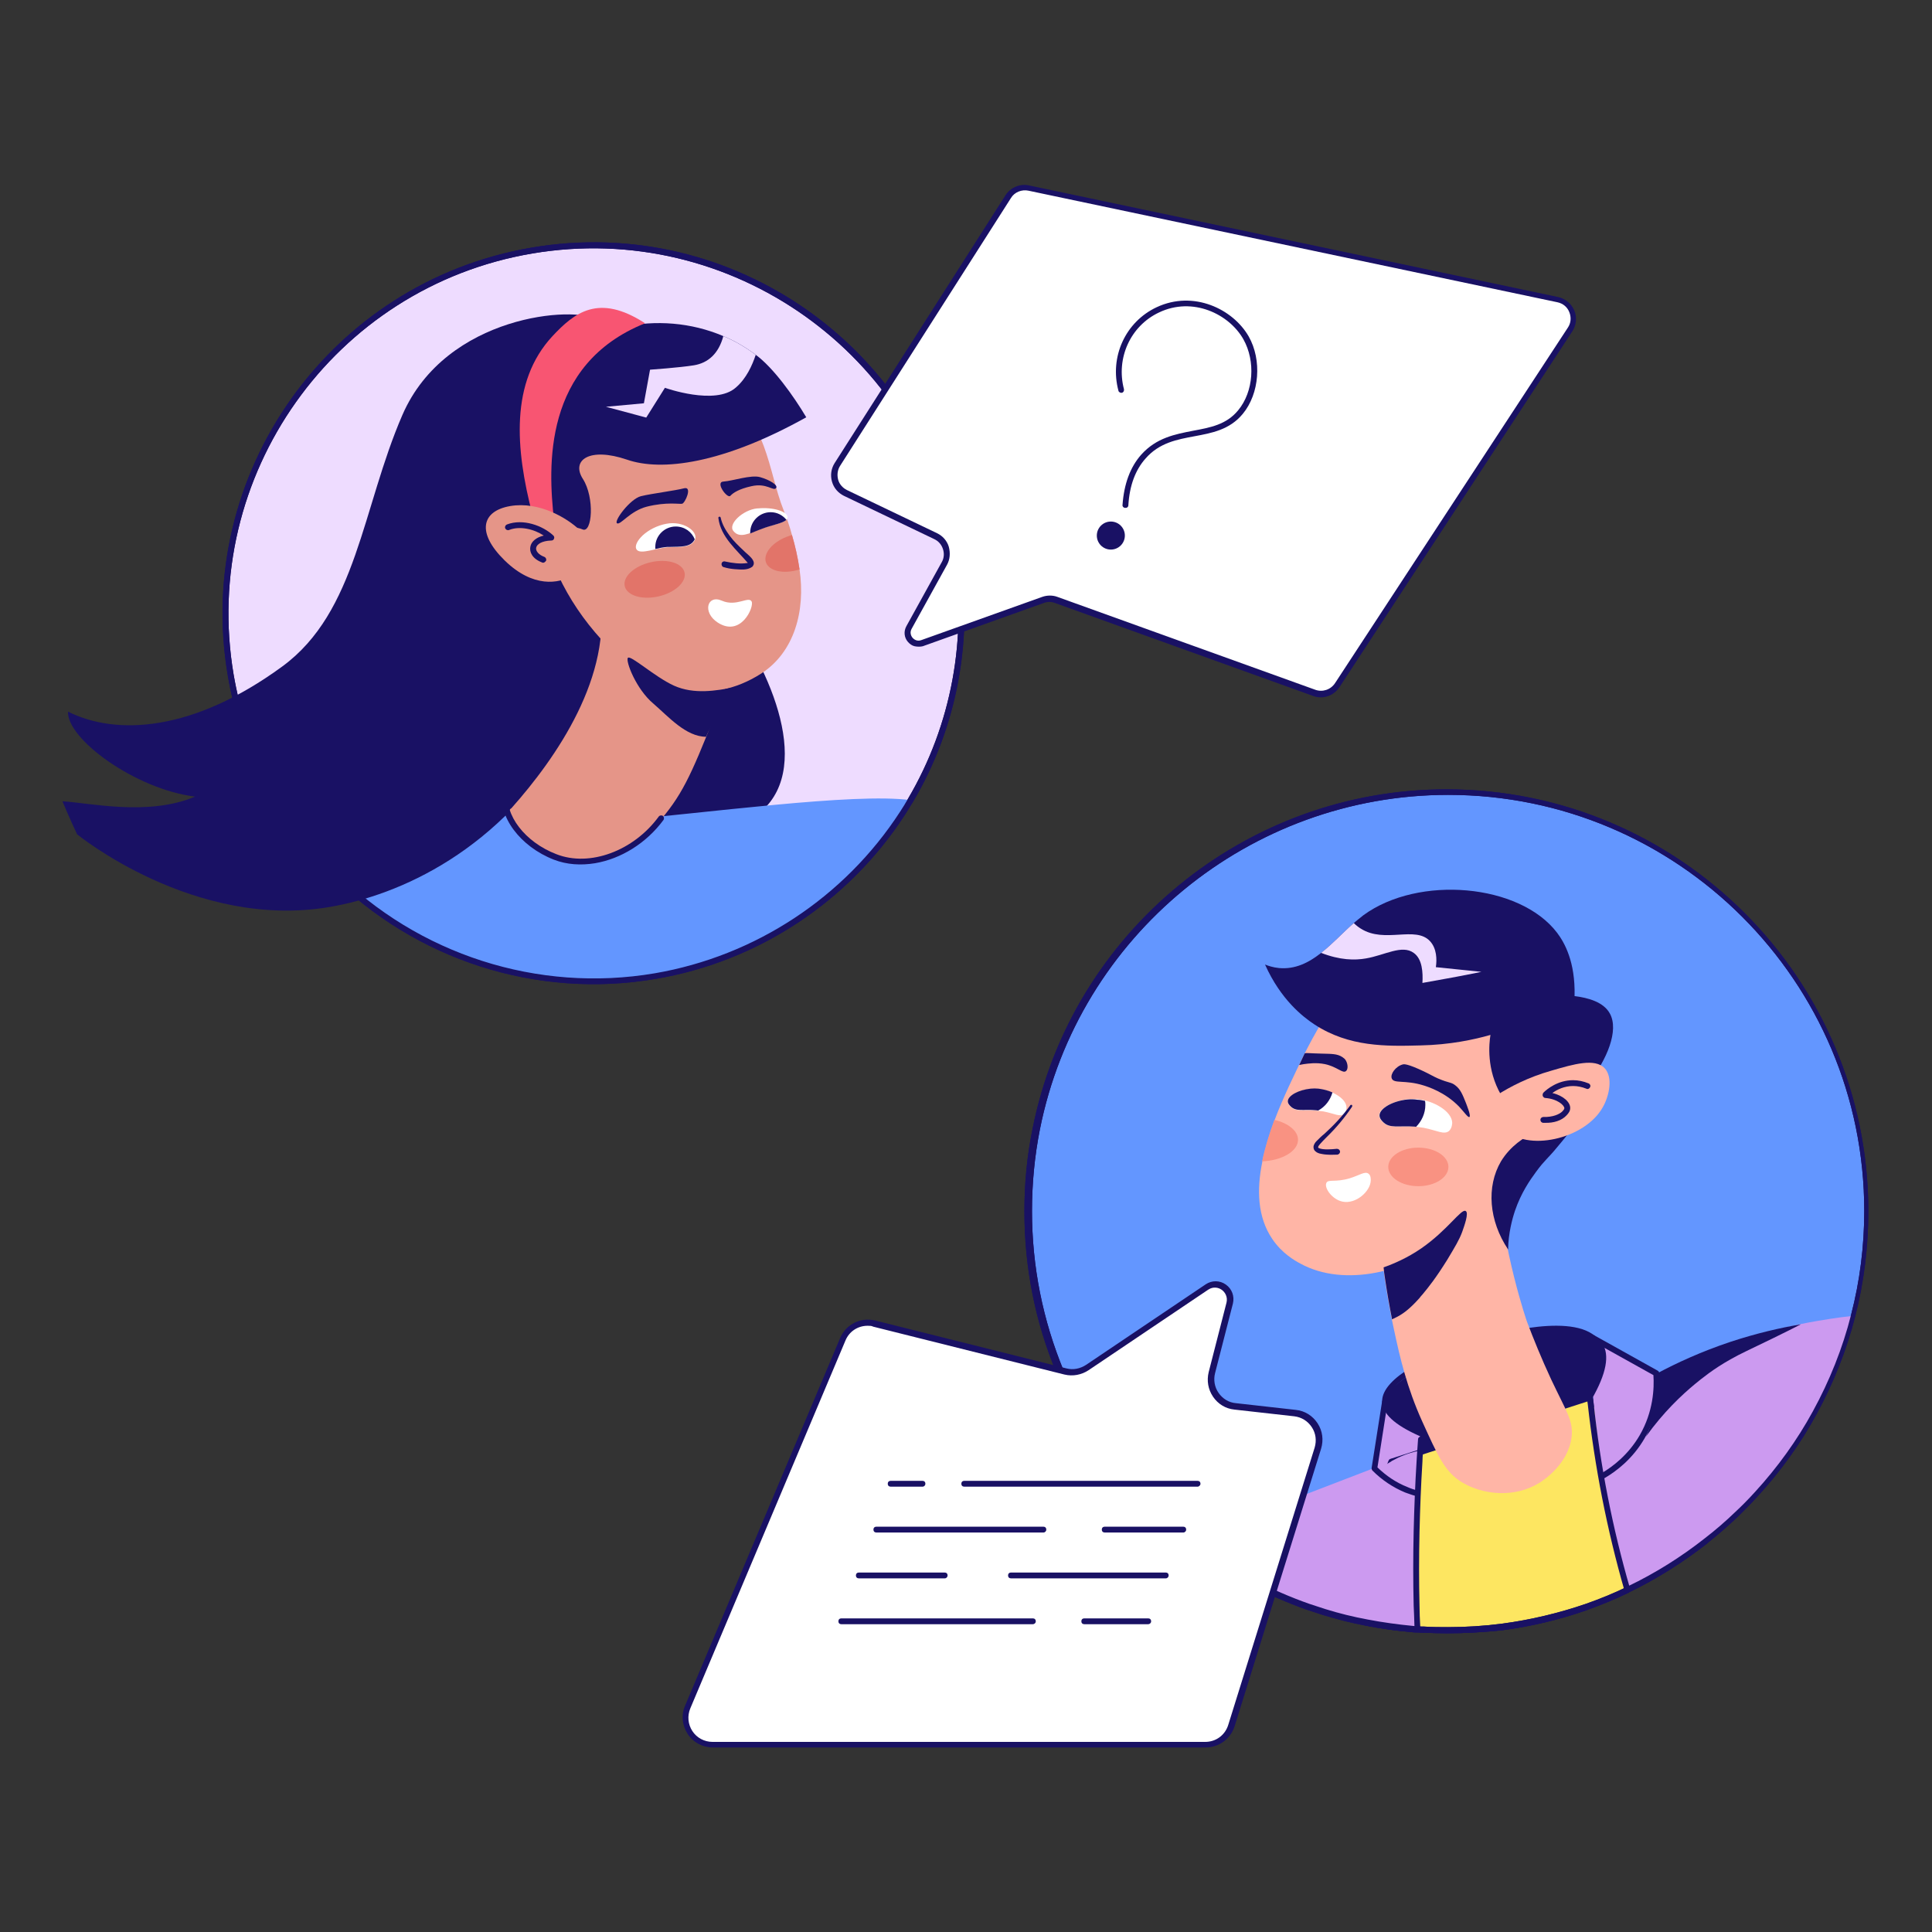 <svg xmlns="http://www.w3.org/2000/svg" xmlns:xlink="http://www.w3.org/1999/xlink" id="Layer_1" x="0px" y="0px" viewBox="0 0 661.6 661.6" style="enable-background:new 0 0 661.6 661.6;" xml:space="preserve"><rect x="0" y="0" width="661.6" height="661.6" fill="#333333" stroke="none"/><style type="text/css">	.st0{fill:#6396FF;}	.st1{fill:#191164;}	.st2{fill:#B8BFCC;}	.st3{fill:#CC9AF0;}	.st4{fill:#FDE661;}	.st5{fill:#FFB5A6;}	.st6{fill:#EEDCFF;}	.st7{fill:#FFFFFF;}	.st8{fill:#F99282;}	.st9{fill:#E59588;}	.st10{fill:#F85572;}	.st11{fill:#E27469;}</style><g>	<g>		<path class="st0" d="M639.1,414.8c0,12.3-1.6,24.3-4.5,35.7c-3,11.8-7.5,22.9-13.2,33.3c-5.5,10.1-12.2,19.4-19.9,27.8   c-1.1,1.2-2.2,2.4-3.4,3.6c-1.1,1.1-2.2,2.3-3.4,3.3c-3.3,3.2-6.8,6.2-10.4,9c-8.2,6.5-17.1,12.1-26.7,16.6   c-0.1,0-0.2,0.1-0.3,0.2c-4.6,2.2-9.3,4.1-14.1,5.8c-9.2,3.2-18.9,5.6-28.9,6.9c-6.1,0.8-12.4,1.2-18.7,1.2   c-2.8,0-5.6-0.1-8.3-0.2c-0.6,0-1.3-0.1-1.9-0.1c-0.2,0-0.4,0-0.5,0c-0.4,0-0.7,0-1.1-0.1c-5.3-0.4-10.6-1.2-15.7-2.2   c-5-1-9.9-2.2-14.7-3.7c-1.8-0.6-3.7-1.2-5.5-1.8c-13-4.6-25.1-10.9-36-18.8c-3.1-2.2-6-4.5-8.9-7h0c-1.6-1.3-3.1-2.7-4.6-4.1   c-7.6-7-14.5-14.9-20.4-23.4c-2.2-3.1-4.3-6.4-6.2-9.7v0c-3.2-5.5-6.1-11.2-8.5-17.1c-7.1-17-11-35.6-11-55.2   c0-9.6,0.9-19,2.8-28.1C368,320.9,426,271.3,495.6,271.3C574.9,271.3,639.1,335.6,639.1,414.8L639.1,414.8z"></path>		<path class="st1" d="M495.6,559.3c-2.7,0-5.5-0.1-8.4-0.2c-0.7,0-1.3-0.1-2-0.1c-0.1,0-0.3,0-0.6,0c-0.3,0-0.7,0-1.1-0.1   c-5.2-0.4-10.6-1.2-15.8-2.2c-4.9-0.9-9.9-2.2-14.8-3.7c-1.8-0.6-3.7-1.2-5.5-1.8c-12.9-4.6-25.1-10.9-36.3-19   c-3-2.1-6-4.5-8.9-6.9c0,0-0.1,0-0.1-0.1c-1.7-1.4-3.2-2.8-4.7-4.1c-7.7-7.1-14.6-15-20.6-23.6c-2.2-3.1-4.3-6.4-6.3-9.8   c0,0,0-0.1,0-0.1c-3.2-5.5-6.1-11.3-8.6-17.2c-7.4-17.6-11.1-36.3-11.1-55.6c0-9.6,0.9-19.1,2.8-28.3   c13.4-67.3,73-116.2,141.7-116.2c79.7,0,144.5,64.8,144.5,144.5c0,12.2-1.5,24.3-4.5,36c-3,11.7-7.5,23-13.3,33.6   c-5.5,10.1-12.3,19.5-20.1,28c-1.2,1.3-2.3,2.5-3.4,3.6c-1.2,1.2-2.3,2.3-3.4,3.4c-3.4,3.2-6.9,6.3-10.5,9.1   c-8.3,6.5-17.3,12.2-26.8,16.8l-0.1,0.1c-0.1,0-0.1,0.1-0.2,0.1c-4.5,2.2-9.3,4.1-14.2,5.9c-9.4,3.3-19.2,5.6-29.1,6.9   C508.3,558.9,502,559.3,495.6,559.3L495.6,559.3z M403.6,523.5C403.6,523.6,403.6,523.6,403.6,523.5c3,2.5,6,4.8,8.9,7   c11,7.9,23,14.2,35.8,18.7c1.8,0.6,3.6,1.2,5.5,1.8c4.8,1.5,9.7,2.7,14.6,3.6c5.2,1,10.4,1.7,15.6,2.2c0.4,0,0.7,0.1,1.1,0.1   c0.2,0,0.3,0,0.5,0c0.7,0.1,1.3,0.1,2,0.1c2.8,0.2,5.6,0.2,8.3,0.2c6.2,0,12.5-0.4,18.6-1.2c9.7-1.3,19.4-3.6,28.7-6.8   c4.8-1.7,9.5-3.6,14-5.8l0.1-0.1c0.1,0,0.1-0.1,0.2-0.1c9.4-4.5,18.3-10.1,26.4-16.5c3.5-2.7,7-5.7,10.3-8.9   c1.1-1,2.2-2.1,3.4-3.3c1.1-1.1,2.2-2.3,3.4-3.6c7.7-8.4,14.4-17.7,19.8-27.6c5.7-10.4,10.2-21.6,13.1-33.1   c3-11.5,4.5-23.5,4.5-35.5c0-78.6-63.9-142.5-142.5-142.5c-67.8,0-126.6,48.2-139.8,114.6c-1.8,9.1-2.7,18.5-2.7,27.9   c0,19,3.7,37.4,10.9,54.8c2.4,5.8,5.3,11.6,8.5,17c0,0,0,0.1,0.1,0.1c1.9,3.3,4,6.5,6.1,9.6c5.9,8.4,12.7,16.3,20.3,23.2   C400.4,520.8,401.9,522.2,403.6,523.5L403.6,523.5z"></path>		<path class="st1" d="M538.1,353.1c3.4,5,7.1,12.3,6,20.5c-0.9,7.6-6.3,13.8-10.9,19.3c-3.1,3.8-4.2,4.3-7.2,8.4   c-2.2,3-5.1,7.2-7.2,13.3c-1,3-2.2,7.5-2.4,13.3c-2.4-3.9-10.3-18-7.2-36.2C513.5,366.2,535.6,354.5,538.1,353.1L538.1,353.1z"></path>		<path class="st2" d="M601.5,511.7c-1.1,1.2-2.2,2.4-3.4,3.6c-1.1,1.1-2.2,2.3-3.4,3.3c-3.3,3.2-6.8,6.2-10.4,9   c-8.2,6.5-17.1,12.1-26.7,16.6c-0.1,0-0.2,0.1-0.3,0.2c-4.6,2.2-9.3,4.1-14.1,5.8c-9.2,3.2-18.9,5.6-28.9,6.9   c-6.1,0.8-12.4,1.2-18.7,1.2c-2.8,0-5.6-0.1-8.3-0.2c-0.6,0-1.3-0.1-1.9-0.1c-0.2,0-0.4,0-0.5,0c-0.4,0-0.7,0-1.1-0.1   c-5.3-0.4-10.6-1.2-15.7-2.2c-5-1-9.9-2.2-14.7-3.7c-1.8-0.6-3.7-1.2-5.5-1.8c-0.1-1.3-0.1-2.6-0.1-3.9   c0.1-8.5,2.4-21.9,15.7-38.6c2-0.6,4.1-1.3,6.4-2c0.9-0.3,1.9-0.6,2.9-0.9c0.2-0.1,0.4-0.1,0.6-0.2c0.7-0.2,1.3-0.4,2-0.6   c0.6-0.2,1.2-0.4,1.7-0.6c2.5-0.8,5.2-1.7,8-2.6c0.3-0.1,0.6-0.2,0.9-0.3c0,0,0,0,0,0c0,0,0,0,0.1,0c2.1-0.7,4.2-1.4,6.4-2.1   c4.8-1.6,10-3.3,15.5-5.2c13-4.4,20.2-7.1,28.4-9.9c2.4-0.8,5-1.7,7.8-2.6c0.2,0,0.3-0.1,0.5-0.1c0.2-0.1,0.5-0.2,0.7-0.2   c0,0,0,0,0.1,0c0.3-0.1,0.7-0.2,1-0.3c0.2-0.1,0.4-0.1,0.6-0.2h0c4.6-1.5,9.9-3.1,16-4.9c0.5-0.1,1-0.3,1.5-0.4h0   c0.8-0.2,1.7-0.5,2.5-0.7c0,0,0.1,0,0.1,0c6.3-1.8,13.3-3.7,21-5.6c1.7-0.4,3.5-0.9,5.3-1.3C595.6,480.6,598.1,495.7,601.5,511.7z   "></path>		<path class="st3" d="M485.6,497.1c0.2-0.1,0.5-0.2,0.7-0.3c0,0.2,0,0.4,0,0.5c-0.1,1.1-0.2,2.1-0.3,3.2   c-0.7,8.2-1.2,15.8-1.5,22.9c-0.3,7.5-0.5,14.3-0.6,20.4c-0.1,4.6-0.1,9.2-0.2,14c-5.3-0.4-10.6-1.2-15.7-2.2   c-5-1-9.9-2.2-14.7-3.7c-1.8-0.6-3.7-1.2-5.5-1.8c-13-4.6-25.1-10.9-36-18.8c5.6-9.1,15.4-12.3,20.2-14c8.3-2.9,21.5-8,38.6-14.6   v0c1.9-0.7,3.9-1.5,5.9-2.2c0,0,0.1,0,0.1,0c0.2-0.1,0.3-0.1,0.5-0.2c0,0,0.1,0,0.1,0C480,499.2,482.8,498.2,485.6,497.1   L485.6,497.1z"></path>		<path class="st1" d="M474.3,477.5c6.2-5.7,17.5-14.5,33.8-19.3c3.6-1.1,32.6-9.6,39.8,1.2c1.2,1.8,3.7,7-6,26.5   c-8.4,16.9-26.1,52.5-43.4,49.4C485.3,533.1,474.6,508.8,474.3,477.5z"></path>		<path class="st3" d="M547.9,459.5c0.6,1.4,1.7,4.5,1.2,8.4c-0.7,5.3-3.8,8.6-4.8,9.6c1.4,1.3,3.9,3.2,7.2,3.6   c6,0.7,12.4-3.6,15.7-10.9C560.7,466.7,554.3,463.1,547.9,459.5L547.9,459.5z"></path>		<path class="st3" d="M474.3,482.4c-1.2,6.8-2.4,13.7-3.6,20.5c4.4,2.8,8.8,5.6,13.3,8.4c0.8-6.8,1.6-13.7,2.4-20.5   c-1.8-0.5-4.5-1.6-7.2-3.6C476.9,485.5,475.3,483.7,474.3,482.4z"></path>		<path class="st4" d="M559,496.8c8.4,10.3,16.9,20.5,25.3,30.8c-8.2,6.5-17.1,12.1-26.7,16.6c-0.1,0-0.2,0.1-0.3,0.2   c-4.6,2.2-9.3,4.1-14.1,5.8c-9.2,3.2-18.9,5.6-28.9,6.9c-6.1,0.8-12.4,1.2-18.7,1.2c-2.8,0-5.6-0.1-8.3-0.2   c-0.6,0-1.3-0.1-1.9-0.1c-0.2,0-0.4,0-0.5,0c-0.4,0-0.7,0-1.1-0.1c-5.3-0.4-10.6-1.2-15.7-2.2c-0.8-10.9-0.4-28.4,6.6-49.4   c0.1-0.2,0.2-0.5,0.2-0.7c0.2-0.5,0.4-1,0.5-1.6c0.4-1.1,0.8-2.1,1.2-3.2c0-0.1,0.1-0.2,0.1-0.2c0,0,0,0,0,0   c0.2-0.1,0.3-0.1,0.5-0.2c0,0,0.1,0,0.1,0c2.7-0.9,5.5-1.7,8.2-2.6c0.3-0.1,0.5-0.2,0.7-0.2h0c0,0,0,0,0.1,0   c1.6-0.5,3.2-1,4.9-1.6c14.8-4.8,29.6-9.5,44.4-14.3c2.9-0.9,5.7-1.8,8.6-2.7c0.1,0.2,0.3,0.3,0.4,0.5c0.1,0.1,0.1,0.2,0.2,0.2   c0.2,0.3,0.4,0.5,0.7,0.8c0,0,0.1,0.1,0.1,0.1C550.1,485.9,554.6,491.3,559,496.8L559,496.8z"></path>		<path class="st1" d="M495.6,559.3c-2.7,0-5.5-0.1-8.4-0.2c-0.7,0-1.3-0.1-2-0.1c-0.1,0-0.3,0-0.6,0c-0.3,0-0.7,0-1.1-0.1   c-5.2-0.4-10.6-1.2-15.8-2.2c-0.4-0.1-0.8-0.5-0.8-0.9c-1.2-16.4,1.1-33.2,6.6-49.8c0.1-0.2,0.2-0.5,0.2-0.7   c0.1-0.3,0.2-0.7,0.3-1l0.2-0.6c0.4-1.1,0.8-2.2,1.2-3.3c0,0,0-0.1,0.1-0.1l0-0.1c0.1-0.3,0.3-0.5,0.6-0.6c0.1,0,0.2-0.1,0.3-0.1   l0.2-0.1c0,0,0.1,0,0.1,0c2.3-0.7,4.5-1.5,6.8-2.2l2.2-0.7c0,0,0,0,0,0c0,0,0,0,0,0l57.9-18.6c0.4-0.1,0.8,0,1.1,0.3l0.6,0.7   c0.2,0.2,0.3,0.4,0.5,0.6l0.2,0.3c0,0,0,0.1,0.1,0.1c0,0,0,0.1,0.1,0.1l13.4,16.3c8.4,10.3,16.9,20.5,25.3,30.8   c0.2,0.2,0.3,0.5,0.2,0.7c0,0.3-0.2,0.5-0.4,0.7c-8.3,6.5-17.3,12.2-26.9,16.8l-0.1,0.1c-0.1,0-0.1,0.1-0.2,0.1   c-4.5,2.2-9.3,4.1-14.2,5.9c-9.4,3.3-19.2,5.6-29.1,6.9C508.3,558.9,502,559.3,495.6,559.3L495.6,559.3z M469,554.8   c4.9,0.9,9.9,1.6,14.9,2c0.4,0,0.7,0.1,1.1,0.1c0.2,0,0.3,0,0.5,0c0.7,0.1,1.3,0.1,2,0.1c2.8,0.2,5.6,0.2,8.3,0.2   c6.2,0,12.5-0.4,18.6-1.2c9.7-1.3,19.4-3.6,28.7-6.8c4.8-1.7,9.5-3.6,14-5.8l0.1-0.1c0.1,0,0.1-0.1,0.2-0.1   c9.1-4.4,17.7-9.7,25.6-15.9c-8.2-10-16.4-20-24.6-30l-13.4-16.4c0-0.1-0.1-0.1-0.1-0.1l-0.2-0.2c-0.2-0.2-0.3-0.4-0.5-0.6   l-0.2-0.2l-57.2,18.4c0,0,0,0,0,0c-0.1,0-0.1,0-0.2,0.1l-2.2,0.7c-2.2,0.7-4.4,1.4-6.6,2.1c-0.1,0-0.2,0.1-0.3,0.1   c-0.4,1-0.8,2-1.1,3l-0.2,0.6c-0.1,0.3-0.2,0.7-0.3,1c-0.1,0.3-0.2,0.5-0.2,0.7C470.2,522.7,468,538.9,469,554.8L469,554.8z"></path>		<path class="st1" d="M486.4,491.8c-0.1,0-0.3,0-0.4-0.1c-8.5-3.8-12.6-7.6-12.7-11.8c-0.1-8.2,16.7-16.2,31-20.6   c18.2-5.5,39-7.4,44.4,0.7c2.6,4,1.4,10.4-3.6,19.1c-0.3,0.5-0.9,0.6-1.4,0.4c-0.5-0.3-0.6-0.9-0.4-1.4c4.6-8,5.8-13.7,3.6-17   c-4.5-6.9-24.6-5.2-42.1,0.1c-17.5,5.3-29.7,12.9-29.6,18.6c0,3.2,4,6.6,11.5,9.9c0.5,0.2,0.7,0.8,0.5,1.3   C487.1,491.6,486.8,491.8,486.4,491.8L486.4,491.8z"></path>		<path class="st5" d="M538.2,492c-1.1,9.4-9.8,15-10.9,15.7c-8.6,5.4-19.4,4.2-26.5,0c-6.1-3.6-8.5-9.4-13.8-21   c-5.2-11.5-7.6-21.8-9.6-31.2c-0.3-1.3-0.5-2.5-0.8-3.8v0c-1-5.1-1.8-9.8-2.4-13.9c-0.2-1.4-0.4-2.6-0.5-3.9c0,0,0,0,0-0.1   c-0.4-3.2-0.7-6-0.9-8.4c-0.6-5.9-0.9-10.8-1-14.1c13.4-7,26.7-14,40.1-21.1c0.1,2,0.3,4,0.4,6c0.1,1.2,0.4,5.9,0.4,6   c1.8,26.3,10.2,50.4,10.2,50.4c2.2,5.8,4.9,12.5,8.3,19.8C536.4,483.4,538.8,486.5,538.2,492L538.2,492z"></path>		<path class="st5" d="M528.3,378.7c-1.1,3.7-5.9,10.4-15.5,23.9c-9.2,12.7-13.7,19.1-16.9,21.7c-13.6,11.2-35.5,16.7-50.6,8.4   c-1.9-1-6.3-3.5-9.6-8.4c-5.1-7.5-5.4-16.9-3.4-26.6c1-4.8,2.5-9.6,4.2-14.2c3-7.9,6.7-15.4,9.7-21.6c3.7-7.5,9.5-17.9,18.4-29.3   c1.7,5.1,23-8.9,36.8-5.9C524.4,331.6,533.2,361.6,528.3,378.7z"></path>		<path class="st1" d="M500.7,421.9c-1,2.7-2.4,5-5.1,9.5c-3.8,6.1-6.4,9.4-8.5,11.9c-0.4,0.4-0.7,0.8-1,1.2c-3.5,3.9-5.9,5.7-8.8,7   c-0.2,0.1-0.4,0.2-0.6,0.3c-1-5.1-1.8-9.8-2.4-13.9c-0.2-1.4-0.4-2.6-0.5-3.9c3.4-1.2,8.1-3.2,12.9-6.5   c9.1-6.3,13.7-13.7,15.2-12.8C503.1,415.3,501.4,419.9,500.7,421.9L500.7,421.9z"></path>		<path class="st1" d="M522.5,383.8c-4-1-6.4-5.2-8.5-8.9c-5-8.7-4.1-17.5-3.6-20.5c-5.6,1.6-13.9,3.4-24.1,3.6   c-11.5,0.3-24.3,0.6-36.2-7.2c-3.8-2.5-11.5-8.4-16.9-20.5c1,0.4,2.7,1,4.8,1.2c5.5,0.5,10.1-1.8,14.3-5.1   c3.9-3,7.4-6.9,11.2-10.2c1.1-1,2.3-1.9,3.4-2.8c18.9-13.8,53.5-10.8,66.3,6c2.5,3.3,6.3,9.9,6,21.7c4.8,0.6,10,2.1,12.1,6   C557.6,358.6,534.9,387.1,522.5,383.8z"></path>		<path class="st6" d="M487.1,336.6c0.2-3.5,0-8.2-3-10.3c-4-2.9-9.9,0.8-16.3,1.9c-3.9,0.7-9,0.6-15.4-1.9c3.9-3,7.4-6.9,11.2-10.2   c0.8,0.8,1.6,1.4,2.4,1.9c8.2,5.2,18.7-1.1,23.7,4.3c2.3,2.5,2.4,6.2,2,8.9c5.2,0.5,10.4,1.1,15.6,1.6   C500.6,334.2,493.8,335.4,487.1,336.6z"></path>		<path class="st3" d="M621.5,483.9c-5.5,10.1-12.2,19.4-19.9,27.8c-1.1,1.2-2.2,2.4-3.4,3.6c-1.1,1.1-2.2,2.3-3.4,3.3   c-3.3,3.2-6.8,6.2-10.4,9c-8.2,6.5-17.1,12.1-26.7,16.6c-7-24.7-10.3-46.6-12-63.8c0,0,0-0.1,0-0.1c-0.1-0.5-0.1-1-0.2-1.5   c0,0,0.1,0,0.1-0.1h0c7.1-2.6,14.2-5.2,21.3-7.8l0,0c0.1,0,0.2-0.1,0.3-0.1h0h0c3.8-1.4,7.5-2.8,11.3-4.1   c9.9-3.6,19.8-7.2,29.6-10.8c0.2,0.5,0.5,1,0.7,1.5C613.1,465.9,617.3,474.8,621.5,483.9z"></path>		<path class="st3" d="M634.7,450.6c-3,11.8-7.5,22.9-13.2,33.3c-5.5,10.1-12.2,19.4-19.9,27.8c-1.1,1.2-2.2,2.4-3.4,3.6   c-1.1,1.1-2.2,2.3-3.4,3.3c-14.4-11.9-25.7-21.5-32-27.3c-3.3-3-5.3-5-5.5-5.6c-0.7-1.7-0.9-3.4-0.9-3.4c-0.1-0.6-0.1-1.2,0-1.7   c0-0.3,0-0.6,0-0.8c-0.7,0-1.2,0-1.2,0s3.1-2.1,8.2-5.1c0.6-0.4,1.3-0.7,2-1.2h0c0.6-0.4,1.3-0.7,2-1.1c0,0,0.1,0,0.1,0   c1.2-0.7,2.5-1.4,3.9-2.1c2.2-1.2,4.7-2.4,7.2-3.7c8.7-4.2,19.1-8.5,29.9-11.3c2.7-0.7,5.5-1.3,8.2-1.9h0   c7.9-1.6,14.5-2.4,14.5-2.4C632.4,450.9,633.6,450.7,634.7,450.6L634.7,450.6z"></path>		<path class="st7" d="M462.2,403.5c3.3-1,5.2-2.5,6.4-1.6c0.9,0.6,0.8,2,0.8,2.4c-0.1,3.6-5,8.1-9.6,7.2c-3.6-0.7-6.4-4.7-5.6-6.4   C454.8,403.7,457.2,405,462.2,403.5z"></path>		<path class="st7" d="M472.3,381.9c0,1,0.6,1.7,1.1,2.2c2.3,2.5,5.5,1.3,10.8,1.7c1,0.1,2.1,0.2,3.3,0.4c4.6,0.9,7,2.5,8.7,1.1   c1.1-1,1.1-2.7,1.1-2.9c-0.2-3.9-6.4-7.5-11.9-8c-1.1-0.1-2.3-0.1-3.4,0C477,377.1,472.4,379.5,472.3,381.9z"></path>		<path class="st7" d="M441,377.2c0,0.8,0.5,1.3,0.9,1.7c1.9,2,4.4,1,8.7,1.4c0.8,0.1,1.7,0.2,2.6,0.3c3.7,0.7,5.7,2,7,0.9   c0.9-0.8,0.9-2.1,0.9-2.3c-0.1-3.1-5.1-5.9-9.6-6.3c-0.9-0.1-1.8-0.1-2.7,0C444.7,373.3,441.1,375.3,441,377.2z"></path>		<path class="st1" d="M463,379c-2.5,3.7-5.4,7.2-8.6,10.3c-0.8,0.8-1.6,1.6-2.3,2.4c-0.3,0.4-0.7,0.8-0.7,1.1c0,0.1,0,0.1,0,0.2   c0,0,0.1,0.1,0.3,0.2c0.7,0.3,1.8,0.4,2.9,0.4c1.1,0,2.2-0.1,3.2-0.2h0c0.6,0,1,0.4,1.1,0.9c0,0.6-0.4,1-0.9,1.1c0,0,0,0,0,0   c-1.1,0-2.3,0.1-3.4,0c-0.6,0-1.2-0.1-1.8-0.2c-0.6-0.1-1.2-0.2-1.9-0.6c-0.3-0.2-0.7-0.5-0.9-0.9c-0.1-0.2-0.2-0.5-0.2-0.8   c0-0.2,0-0.5,0.1-0.7c0.3-0.8,0.7-1.2,1.1-1.6c0.8-0.8,1.6-1.6,2.5-2.3c3.3-3,6.3-6.2,8.9-9.8c0.1-0.2,0.4-0.2,0.6-0.1   C463.1,378.6,463.1,378.8,463,379L463,379z"></path>		<path class="st3" d="M484.9,557.9c-0.4,0-0.7,0-1.1-0.1c-5.3-0.4-10.6-1.2-15.7-2.2c-5-1-9.9-2.2-14.7-3.7   c1.6-19.7,6.5-36.4,16.5-46.3c0.6-0.6,1.3-1.2,1.9-1.8c0.1-0.1,0.2-0.1,0.2-0.2c1.4-1.2,2.9-2.3,4.5-3.2c0,0,0.1-0.1,0.1-0.1   c2.7-1.5,5.6-2.7,8.9-3.4c0.2-0.1,0.5-0.1,0.7-0.2c0,0.2,0,0.4,0,0.5c-0.1,1-0.2,2.1-0.2,3.2c-0.5,6.8-0.9,14.8-1.2,23.4   C484.5,534.5,484.4,546.1,484.9,557.9L484.9,557.9z"></path>		<g>			<path class="st1" d="M549.1,506.3c-0.3,0-0.7-0.2-0.9-0.5c-0.3-0.5-0.1-1.1,0.4-1.4c3.7-2.2,9-6.2,12.9-12.9    c4.7-8.1,5-16.2,4.7-20.6L545,459.1c-0.5-0.3-0.7-0.9-0.4-1.4c0.3-0.5,0.9-0.7,1.4-0.4l21.7,12.1c0.3,0.2,0.5,0.5,0.5,0.8    c0.4,4.5,0.2,13.3-5,22.3c-4.1,7.1-9.7,11.3-13.6,13.6C549.4,506.2,549.3,506.3,549.1,506.3L549.1,506.3z"></path>			<path class="st1" d="M485.2,512.3c-0.1,0-0.2,0-0.3,0c-1.3-0.3-2.5-0.8-3.7-1.2c-4.1-1.7-7.9-4.2-11.2-7.5    c-0.2-0.2-0.3-0.5-0.3-0.9l3.6-22.9c0.1-0.5,0.6-0.9,1.1-0.8c0.5,0.1,0.9,0.6,0.8,1.1l-3.5,22.4c3,2.9,6.4,5.2,10.2,6.7    c1.1,0.5,2.3,0.9,3.5,1.2c0.5,0.1,0.9,0.7,0.7,1.2C486,512,485.6,512.3,485.2,512.3L485.2,512.3z"></path>			<path class="st1" d="M557.3,545.4c-0.4,0-0.8-0.3-1-0.7c-6-20.8-10.2-42.4-12.6-64c0-0.2-0.1-0.4-0.1-0.7l-0.1-1.4    c-0.1-0.6,0.3-1,0.9-1.1c0.6-0.1,1,0.3,1.1,0.9l0.1,0.7c0,0.1,0,0.2,0,0.3l0,0.2c0,0,0,0.1,0,0.1c0,0.2,0,0.4,0.1,0.6    c2.3,21.6,6.5,43,12.5,63.7c0.2,0.5-0.2,1.1-0.7,1.2C557.5,545.4,557.4,545.4,557.3,545.4L557.3,545.4z"></path>			<path class="st1" d="M563.6,492c6.1-8.5,12.3-14.3,16.9-18.1c2.2-1.8,6.2-5.1,12.1-8.4c3.7-2.1,5.9-3,14.5-7.2    c4.1-2,7.5-3.7,9.6-4.8c-7.1,1.2-15.3,3.1-24.1,6c-9.9,3.3-18.4,7.2-25.3,10.9c0.3,2.5,0.5,5.8,0,9.6    C566.5,485.2,564.9,489.3,563.6,492L563.6,492z"></path>			<path class="st1" d="M446.8,360.7c0.7-0.2,1.3,0,5.7,0.1c3.4,0.1,5.4,0,7.2,1.2c0.4,0.3,0.9,0.6,1.2,1.2c0.7,1.2,0.8,3,0,3.6    c-1.1,0.9-3-1.5-7.2-2.4c-3-0.6-5.6-0.2-7.2,0c-0.6,0.1-1.1,0.2-1.6,0.3L446.8,360.7z"></path>			<path class="st1" d="M476.6,369.3c0.7,1.9,4.5,0.4,10.9,2.4c1.6,0.5,7.3,2.3,12.1,7.2c1.8,1.9,3.1,3.9,3.6,3.6    c0.6-0.4-1-4.2-1.2-4.8c-1.2-3-1.9-4.7-3.6-6c-1.5-1.2-2-0.7-6-2.4c-2-0.9-1.9-1-4.8-2.4c-5.7-2.7-6.8-2.5-7.2-2.4    C478,365.1,476,367.8,476.6,369.3z"></path>			<path class="st1" d="M485.4,558.9c-0.5,0-1-0.4-1-1c-0.1-3.4-0.2-6.3-0.3-8.1c-0.2-8.3-0.2-16.9,0-25.5c0.2-7.9,0.5-16,1-23.9    c0.1-1.1,0.1-2.1,0.2-3.2c0.1-1.5,0.2-2.9,0.3-4.3c0-0.6,0.5-1,1.1-0.9c0.6,0,1,0.5,0.9,1.1c-0.1,1.4-0.2,2.9-0.3,4.3    c-0.1,1-0.2,2.1-0.2,3.2c-0.5,7.9-0.8,15.9-1,23.9c-0.2,8.6-0.2,17.2,0,25.4c0,1.8,0.1,4.6,0.3,8    C486.4,558.5,486,558.9,485.4,558.9C485.4,558.9,485.4,558.9,485.4,558.9L485.4,558.9z"></path>		</g>		<ellipse class="st8" cx="485.7" cy="399.6" rx="10.3" ry="6.6"></ellipse>		<path class="st8" d="M444.5,390.3c0,3.9-5.4,7.1-12.3,7.4c1-4.8,2.5-9.6,4.2-14.2C441.2,384.6,444.5,387.3,444.5,390.3z"></path>		<path class="st1" d="M524.9,388.1c-2.8,1.3-7.6,4.2-10.9,9.6c-5.1,8.7-4.1,20.4,2.4,30.1c-0.1-1.9-0.1-4,0-6   C516.9,408.4,520.7,397,524.9,388.1z"></path>		<path class="st5" d="M512.8,374.9c4.1-2.6,10.4-6,18.6-8.3c7.5-2.2,14.8-4.3,18.1-0.8c2.9,3.1,1.6,9.4-0.6,13.3   c-6.2,11.2-26.4,15.4-33.5,7.5C514.3,385.3,512,382,512.8,374.9L512.8,374.9z"></path>		<path class="st1" d="M529.1,384.5c-0.2,0-0.4,0-0.6,0c-0.6,0-1-0.5-1-1c0-0.6,0.5-1,1-1c3.2,0.1,5.5-0.9,6.5-1.9   c0.4-0.4,0.7-0.8,0.7-1.1c0-1-2.4-3.2-6.5-3.5c-0.4,0-0.7-0.3-0.9-0.7c-0.1-0.4,0-0.8,0.2-1.1c1.3-1.3,5-4.3,10.2-4.3h0   c1.8,0,3.6,0.4,5.3,1.1c0.5,0.2,0.8,0.8,0.5,1.3c-0.2,0.5-0.8,0.8-1.3,0.5c-1.5-0.6-3-0.9-4.5-0.9c-3,0-5.5,1.2-7.1,2.4   c3.8,0.9,6.2,3.2,6.1,5.2c0,0.9-0.5,1.7-1.3,2.5C534.8,383.7,532.1,384.6,529.1,384.5L529.1,384.5z"></path>		<path class="st1" d="M495.6,559.3c-2.7,0-5.5-0.1-8.4-0.2c-0.7,0-1.3-0.1-2-0.1c-0.1,0-0.3,0-0.6,0c-0.3,0-0.7,0-1.1-0.1   c-5.2-0.4-10.6-1.2-15.8-2.2c-4.9-0.9-9.9-2.2-14.8-3.7c-1.8-0.6-3.7-1.2-5.5-1.8c-12.9-4.6-25.1-10.9-36.3-19   c-3-2.1-6-4.5-8.9-6.9c0,0-0.1,0-0.1-0.1c-1.7-1.4-3.2-2.8-4.7-4.1c-7.7-7.1-14.6-15-20.6-23.6c-2.2-3.1-4.3-6.4-6.3-9.8   c0,0,0-0.1,0-0.1c-3.2-5.5-6.1-11.3-8.6-17.2c-7.4-17.6-11.1-36.3-11.1-55.6c0-9.6,0.9-19.1,2.8-28.3   c13.4-67.3,73-116.2,141.7-116.2c79.7,0,144.5,64.8,144.5,144.5c0,12.2-1.5,24.3-4.5,36c-3,11.7-7.5,23-13.3,33.6   c-5.5,10.1-12.3,19.5-20.1,28c-1.2,1.3-2.3,2.5-3.4,3.6c-1.2,1.2-2.3,2.3-3.4,3.4c-3.4,3.2-6.9,6.3-10.5,9.1   c-8.3,6.5-17.3,12.2-26.8,16.8l-0.1,0.1c-0.1,0-0.1,0.1-0.2,0.1c-4.5,2.2-9.3,4.1-14.2,5.9c-9.4,3.3-19.2,5.6-29.1,6.9   C508.3,558.9,502,559.3,495.6,559.3L495.6,559.3z M403.6,523.5C403.6,523.6,403.6,523.6,403.6,523.5c3,2.5,6,4.8,8.9,7   c11,7.9,23,14.2,35.8,18.7c1.8,0.6,3.6,1.2,5.5,1.8c4.8,1.5,9.7,2.7,14.6,3.6c5.2,1,10.4,1.7,15.6,2.2c0.4,0,0.7,0.1,1.1,0.1   c0.2,0,0.3,0,0.5,0c0.7,0.1,1.3,0.1,2,0.1c2.8,0.2,5.6,0.2,8.3,0.2c6.2,0,12.5-0.4,18.6-1.2c9.7-1.3,19.4-3.6,28.7-6.8   c4.8-1.7,9.5-3.6,14-5.8l0.1-0.1c0.1,0,0.1-0.1,0.2-0.1c9.4-4.5,18.3-10.1,26.4-16.5c3.5-2.7,7-5.7,10.3-8.9   c1.1-1,2.2-2.1,3.4-3.3c1.1-1.1,2.2-2.3,3.4-3.6c7.7-8.4,14.4-17.7,19.8-27.6c5.7-10.4,10.2-21.6,13.1-33.1   c3-11.5,4.5-23.5,4.5-35.5c0-78.6-63.9-142.5-142.5-142.5c-67.8,0-126.6,48.2-139.8,114.6c-1.8,9.1-2.7,18.5-2.7,27.9   c0,19,3.7,37.4,10.9,54.8c2.4,5.8,5.3,11.6,8.5,17c0,0,0,0.1,0.1,0.1c1.9,3.3,4,6.5,6.1,9.6c5.9,8.4,12.7,16.3,20.3,23.2   C400.4,520.8,401.9,522.2,403.6,523.5L403.6,523.5z"></path>	</g>	<g>		<path class="st7" d="M288.6,458.7c-17.7,42-35.4,83.9-53.1,125.9c-2.6,6.1,1.9,12.9,8.6,12.9h168.7c4.1,0,7.7-2.6,8.9-6.5   c9.9-31.7,19.8-63.4,29.6-95c1.7-5.6-2-11.3-7.8-12c-6.8-0.8-13.7-1.6-20.5-2.3c-5.6-0.6-9.4-6.1-8-11.6c2-7.9,4.1-15.9,6.1-23.8   c1.2-4.5-3.9-8.1-7.8-5.5c-13.7,9.2-27.3,18.4-41,27.6c-2.2,1.5-4.9,1.9-7.5,1.3c-21.8-5.5-43.7-10.9-65.5-16.4   C295,452.1,290.4,454.4,288.6,458.7z"></path>		<g>			<path class="st1" d="M412.9,598.4H244.1c-3.5,0-6.7-1.7-8.6-4.6c-1.9-2.9-2.3-6.5-0.9-9.7l53.1-125.9c2-4.7,7-7.2,12-6l65.5,16.4    c2.3,0.6,4.7,0.1,6.7-1.2l41-27.6c2.1-1.4,4.8-1.4,6.9,0.1c2.1,1.5,3,4,2.4,6.5l-6.1,23.8c-0.6,2.3-0.2,4.8,1.2,6.8    s3.5,3.3,5.9,3.5l20.5,2.3c3.1,0.3,5.8,2,7.5,4.6s2.1,5.7,1.2,8.7l-29.6,95C421.4,595.5,417.4,598.4,412.9,598.4L412.9,598.4z     M297.1,454c-3.3,0-6.3,1.9-7.6,5.1l-53.1,125.9c-1.1,2.6-0.8,5.5,0.7,7.8s4.1,3.7,6.9,3.7h168.7c3.7,0,6.8-2.3,7.9-5.8l29.6-95    c0.7-2.4,0.4-4.9-1-7c-1.4-2.1-3.5-3.4-6-3.7l-20.5-2.3c-3-0.3-5.6-1.9-7.3-4.4c-1.7-2.5-2.2-5.5-1.5-8.4l6.1-23.8    c0.5-2-0.5-3.6-1.6-4.4c-1.1-0.8-2.9-1.2-4.6-0.1l-41,27.6c-2.4,1.6-5.4,2.2-8.3,1.5l-65.5-16.4C298.5,454,297.8,454,297.1,454    L297.1,454z M288.6,458.7L288.6,458.7L288.6,458.7z"></path>			<path class="st1" d="M410.1,509.1h-79.9c-0.6,0-1-0.4-1-1c0-0.6,0.4-1,1-1h79.9c0.6,0,1,0.4,1,1    C411.1,508.6,410.6,509.1,410.1,509.1z"></path>			<path class="st1" d="M315.9,509.1H305c-0.6,0-1-0.4-1-1c0-0.6,0.4-1,1-1h10.9c0.6,0,1,0.4,1,1    C316.9,508.6,316.5,509.1,315.9,509.1z"></path>			<path class="st1" d="M405.2,524.8h-26.9c-0.6,0-1-0.4-1-1c0-0.6,0.4-1,1-1h26.9c0.6,0,1,0.4,1,1    C406.2,524.3,405.8,524.8,405.2,524.8z"></path>			<path class="st1" d="M357.3,524.8h-57.2c-0.6,0-1-0.4-1-1c0-0.6,0.4-1,1-1h57.2c0.6,0,1,0.4,1,1    C358.3,524.3,357.9,524.8,357.3,524.8z"></path>			<path class="st1" d="M399.2,540.5h-53c-0.6,0-1-0.4-1-1c0-0.6,0.4-1,1-1h53c0.6,0,1,0.4,1,1C400.2,540,399.8,540.5,399.2,540.5z"></path>			<path class="st1" d="M323.5,540.5h-29.4c-0.6,0-1-0.4-1-1c0-0.6,0.4-1,1-1h29.4c0.6,0,1,0.4,1,1    C324.5,540,324.1,540.5,323.5,540.5z"></path>			<path class="st1" d="M393.2,556.2h-21.9c-0.6,0-1-0.4-1-1s0.4-1,1-1h21.9c0.6,0,1,0.4,1,1S393.7,556.2,393.2,556.2z"></path>			<path class="st1" d="M353.7,556.2h-65.6c-0.6,0-1-0.4-1-1s0.4-1,1-1h65.6c0.6,0,1,0.4,1,1S354.2,556.2,353.7,556.2z"></path>		</g>	</g>	<g>		<path class="st6" d="M79.1,231.2C67.4,162.6,113.5,97.5,182.1,85.8s133.7,34.5,145.3,103.1c5.2,30.6-1.1,60.4-15.7,85.2   c-0.9,1.5-1.8,3-2.7,4.4c-18.5,28.6-48.5,49.6-84.7,55.8c-42,7.1-82.7-7.4-110.6-35.4c-1.2-1.2-2.3-2.4-3.5-3.6   C94.5,277.9,83.3,256,79.1,231.2L79.1,231.2z"></path>		<path class="st1" d="M113.1,299.5c-1.1-1.1-2.2-2.3-3.5-3.7c-16.5-18-27.5-40.3-31.6-64.5C66.3,162.3,112.9,96.6,182,84.8   s134.8,34.9,146.5,103.9c5,29.6-0.6,60.1-15.8,85.8c-0.9,1.4-1.8,2.9-2.8,4.5c-19.3,29.8-50.4,50.3-85.3,56.2   C183.9,342.2,142.3,328.8,113.1,299.5z M80,231c4.1,23.8,14.8,45.8,31.1,63.5c1.3,1.4,2.4,2.5,3.4,3.6   c28.7,28.8,69.7,42,109.7,35.2c34.4-5.9,65-26,84-55.3c1-1.5,1.9-3,2.7-4.4c15-25.4,20.5-55.4,15.6-84.5   c-11.6-67.9-76.2-113.8-144.2-102.3S68.5,163,80,231z"></path>		<path class="st1" d="M252.8,214.8c0,0-40.5-11.4-42.5-11c-2,0.3-33.3,24.9-43.6,41.9c-10.3,17-20.8,33-15,41.5   c5.7,8.6,72.9,6.4,100.5-4.3C279.8,272.1,267.8,237.6,252.8,214.8L252.8,214.8z"></path>		<path class="st0" d="M110.4,295.2c31.7-39.2,66.9-11.2,95.9-13.7c36.1-3.1,86.1-10.1,105.5-7.5c-0.9,1.5-1.8,3-2.7,4.4   c-18.5,28.6-48.5,49.6-84.7,55.8c-42,7.1-82.7-7.4-110.6-35.4C112.7,297.6,111.5,296.4,110.4,295.2L110.4,295.2z"></path>		<path class="st1" d="M198.2,160.1c0,0,20.3,50.4-3.2,90.9s-58.5,55.6-82.2,59.6c-46.3,7.9-86.4-24.9-86.4-24.9s-3.1-6.6-5-11.3   c9.2,0.5,29.3,5.2,45.4-1.6c-20.7-2.6-44-19.9-43.5-29.1c16.6,8.3,42.8,6.9,73.4-15.5c25.5-18.7,27.3-54.3,41.1-86.1   c15-34.5,59.6-37.5,66.5-32.6L198.2,160.1z"></path>		<path class="st9" d="M197.6,134.9c9.5-9.7,36.7-12.7,48-4.1c17.5,13.3,17.4,30.5,22.7,43.8c1,2.6,2.1,5.5,2.9,8.6   c1.1,3.7,2,7.7,2.6,11.8c2.1,14.2-1.8,28.4-13.2,35.7c-17.6,11.2-36.5,6.2-49.8-6.7c-13.4-12.9-22-27.7-26.1-46.3   C180.4,159.1,191,141.7,197.6,134.9z"></path>		<path class="st1" d="M206.1,113.2l6.9-1.2c11.5-2.5,23.7-1.6,34.7,3.1c3.9,1.6,7.6,3.8,11.1,6.4c6,4.4,12.9,14,17.3,21.4   c-28.7,16-49.6,18.6-61.4,14.5c-12.9-4.4-19.2,0.2-15.1,6.6c4.1,6.4,3.2,18.7-0.1,17.3c-3.3-1.5-12.3-0.9-14.6-2.6   c-2.3-1.6-16.2-29.7-16.5-31.7C167.9,145,206.1,113.2,206.1,113.2z"></path>		<path class="st10" d="M182.3,176.1c-5.8-22.3-7.7-45.3,6.9-61c7.4-7.9,15.7-14.8,31.7-4.4c-35.1,14.1-33.2,49.3-31.2,67.2   C189.7,177.9,187.4,195.7,182.3,176.1z"></path>		<path class="st9" d="M186.8,292c-10-4-14.5-13.8-11.7-15.2c15.5-17.4,34.9-45.5,30.2-73.1c-3.5-20.7,45.1,26.8,45.1,26.8   c-0.9,2.3-1.8,4.6-2.6,6.8c-2,5.2-4,10.3-6,15.1c-7,17.3-10.3,23.1-20.5,33.8C211,297,197,296.1,186.8,292z"></path>		<path class="st9" d="M196,197.1c-4.6,2.8-13.5,4.3-23.2-5.2c-9.7-9.5-7.9-16.9,1.9-18.6c9.9-1.7,19.5,4.1,23.7,8.1   C202,184.9,200.6,194.3,196,197.1z"></path>					<ellipse transform="matrix(0.975 -0.223 0.223 0.975 -38.562 54.915)" class="st11" cx="224.1" cy="198.4" rx="10.5" ry="6"></ellipse>		<path class="st11" d="M270.3,183.5c0.3-0.1,0.6-0.2,0.9-0.3c1.1,3.7,2,7.7,2.6,11.8c-5.4,1.7-10.4,0.6-11.5-2.4   C261.2,189.4,264.8,185.3,270.3,183.5z"></path>		<path class="st7" d="M227.1,179.6c0.7-0.2,1.5-0.3,2.2-0.4c5.7-0.5,10,3.3,8.6,5.8c-1.4,2.5-4.6,2.3-8.7,2.4c-0.2,0-0.4,0-0.6,0   c-4,0.3-9.1,2.5-10.5,0.9C216.5,186.6,220.3,181.4,227.1,179.6z"></path>		<path class="st7" d="M259.3,174.1c0.1,0,0.2,0,0.3,0c5-0.5,9.9,1,10.1,2.9c0.2,2-4.8,2.5-8.6,3.9c-0.3,0.1-0.6,0.2-0.8,0.3   c-3.6,1.4-7,3.3-9.1,0.7C249.1,179.6,254.3,174.6,259.3,174.1z"></path>		<g>			<path class="st1" d="M215,225.3c0.8-1.2,9.2,6.5,15.8,9.5c6.9,3.1,14.6,1.7,20.4,0.6c-2,5.2-7.5,12.1-9.4,16.9    c-6.9,0-12.9-6.9-18-11.3C217.8,236,214.2,226.4,215,225.3z"></path>			<path class="st1" d="M234.3,167.2c2.9-0.7,0.3,5.1-0.7,5.3c-1,0.2-5.3-0.7-12.1,1c-5.8,1.5-9,6.4-10.2,5.7    c-1.2-0.7,4.4-8.3,8.2-9.3C223.3,169,231.3,168,234.3,167.2L234.3,167.2z"></path>			<path class="st1" d="M260.3,163.4c3.2,0.9,6.4,2.8,5.4,3.8c-1,1-3.2-1.9-8.4-0.7c-4.1,0.9-6.2,2.2-7.2,3.3s-5.4-4.8-2.3-4.9    C250.9,164.7,257.2,162.5,260.3,163.4z"></path>			<path class="st1" d="M186.1,192.7c-0.2,0-0.4,0-0.5-0.1c-3.4-1.3-4.3-3.6-4-5.3c0.3-1.9,2.1-3.3,4.6-3.9    c-3.3-2.2-8.2-3.4-11.9-1.9c-0.5,0.2-1.1-0.1-1.3-0.6c-0.2-0.5,0.1-1.1,0.6-1.3c5.5-2.1,12.3,0.4,15.9,3.8    c0.3,0.3,0.4,0.7,0.2,1.1c-0.1,0.4-0.5,0.6-0.9,0.6c-3.3,0.1-5,1.3-5.2,2.5c-0.2,1.1,0.9,2.4,2.8,3.1c0.5,0.2,0.8,0.8,0.6,1.3    C186.7,192.4,186.5,192.6,186.1,192.7L186.1,192.7z"></path>			<path class="st1" d="M246,177.4c-0.1-0.5,0.7-0.7,0.8-0.1c0.5,2.3,1.7,4.3,3.1,6.2c1.4,1.9,3.1,3.5,4.8,5.1    c1.2,1.3,4.8,3.5,2.9,5.5c-1.8,1.3-4.1,0.9-6.1,0.8c-1.2-0.1-2.4-0.3-3.7-0.7c-0.5-0.1-0.8-0.7-0.7-1.2c0.1-0.6,0.7-0.9,1.3-0.7    c2.3,0.5,5.1,0.9,7.5,0.5c0.2,0,0.4-0.1,0.4-0.1c0,0-0.1,0.1-0.1,0.2c0,0.1,0,0.1,0,0.1c0,0,0,0,0-0.1    C252.2,188.2,246.8,183.9,246,177.4L246,177.4z"></path>		</g>		<path class="st6" d="M220.5,138.1l2.1-11.5c0,0,10-0.7,15-1.5c4.9-0.8,8.5-4,10.1-10c3.9,1.6,7.6,3.8,11.1,6.4   c-1.2,3.6-3.2,8.1-6.8,11.2c-7,6.3-24.3,0.1-24.3,0.1l-6.4,10.2l-13.8-3.7L220.5,138.1z"></path>		<path class="st1" d="M203.8,295.6c-4.9,0.8-9.7,0.5-14.1-1.2c-11.6-4.5-19.3-14.9-17.6-23.6c0.1-0.5,0.6-0.9,1.2-0.8   c0.5,0.1,0.9,0.6,0.8,1.2c-1.5,7.8,5.7,17.2,16.4,21.3c11.4,4.5,26.5-1.1,35.1-12.9c0.3-0.4,1-0.5,1.4-0.2c0.4,0.3,0.5,1,0.2,1.4   C221.3,288.8,212.6,294.1,203.8,295.6L203.8,295.6z"></path>		<path class="st7" d="M245.8,213.2c-5.4-3.5-3.6-9.7,1.4-7.5s9.2-1.7,10.2,0.3C258.3,207.9,253.7,218.3,245.8,213.2z"></path>		<path class="st1" d="M113.1,299.5c-1.1-1.1-2.2-2.3-3.5-3.7c-16.5-18-27.5-40.3-31.6-64.5C66.3,162.3,112.9,96.6,182,84.8   s134.8,34.9,146.5,103.9c5,29.6-0.6,60.1-15.8,85.8c-0.9,1.4-1.8,2.9-2.8,4.5c-19.3,29.8-50.4,50.3-85.3,56.2   C183.9,342.2,142.3,328.8,113.1,299.5z M80,231c4.1,23.8,14.8,45.8,31.1,63.5c1.3,1.4,2.4,2.5,3.4,3.6   c28.7,28.8,69.7,42,109.7,35.2c34.4-5.9,65-26,84-55.3c1-1.5,1.9-3,2.7-4.4c15-25.4,20.5-55.4,15.6-84.5   c-11.6-67.9-76.2-113.8-144.2-102.3S68.5,163,80,231z"></path>	</g>	<g>		<path class="st7" d="M323.4,193c-4,7.3-8.1,14.6-12.1,21.9c-1.7,3,1.3,6.5,4.5,5.3c13.8-4.9,27.6-9.8,41.4-14.8   c1.5-0.5,3.1-0.5,4.6,0l88.3,31.8c2.9,1.1,6.2,0,7.9-2.7c26.6-40.6,53.2-81.2,79.7-121.8c2.6-4,0.4-9.3-4.3-10.3   c-60.4-12.7-120.7-25.5-181.1-38.2c-2.8-0.6-5.6,0.6-7.1,3c-19.5,30.6-39,61.1-58.5,91.7c-2.2,3.4-0.9,8,2.8,9.7   c10.3,4.9,20.6,9.9,30.9,14.8C323.9,185.3,325.3,189.6,323.4,193L323.4,193z"></path>		<g>			<path class="st1" d="M313.2,221.3c-0.9-0.2-1.7-0.8-2.3-1.5c-1.3-1.5-1.5-3.6-0.5-5.4l12.1-21.9c0.8-1.4,0.9-3,0.4-4.5    c-0.5-1.5-1.5-2.7-3-3.4l-30.9-14.8c-2-1-3.5-2.7-4.1-4.9c-0.6-2.1-0.3-4.4,0.9-6.3l58.5-91.7c1.7-2.7,5-4.1,8.1-3.4l181.1,38.2    c2.5,0.5,4.6,2.3,5.6,4.6c1,2.4,0.7,5.1-0.7,7.2l-79.7,121.8c-2,3-5.7,4.3-9.1,3l-88.3-31.8c-1.3-0.5-2.6-0.5-3.9,0l-41.4,14.8    C315.2,221.5,314.2,221.5,313.2,221.3L313.2,221.3z M324.3,193.4l-12.1,21.9c-0.7,1.2-0.3,2.4,0.3,3.1c0.6,0.7,1.7,1.3,3,0.8    l41.4-14.8c1.7-0.6,3.6-0.6,5.2,0l88.3,31.8c2.5,0.9,5.3,0,6.8-2.3l79.7-121.7c1.1-1.6,1.2-3.6,0.5-5.3c-0.7-1.8-2.2-3-4.1-3.4    L352.2,65.3c-2.3-0.5-4.8,0.5-6,2.5l-58.5,91.7c-0.9,1.4-1.1,3.1-0.7,4.7s1.6,2.9,3,3.6l30.9,14.8c1.9,0.9,3.4,2.6,4,4.6    C325.5,189.4,325.3,191.6,324.3,193.4L324.3,193.4z"></path>			<path class="st1" d="M385.1,173.9c-0.4-0.1-0.8-0.5-0.7-1c0.5-7.1,2.6-12.9,6.4-17.2c5.2-5.8,11.6-7,17.8-8.2    c5.9-1.1,11.4-2.1,15.4-7c5.3-6.4,6-16.8,1.8-24.3c-4.9-8.7-17.4-14.7-28.9-9.2c-9.8,4.6-14.8,15.7-12,26.3    c0.1,0.5-0.2,1.1-0.7,1.2c-0.5,0.1-1.1-0.2-1.2-0.7c-3.1-11.6,2.4-23.6,13.1-28.6c12.6-5.9,26.1,0.6,31.5,10    c4.6,8.1,3.7,19.6-2,26.5c-4.5,5.5-10.7,6.6-16.6,7.7c-5.9,1.1-12,2.2-16.7,7.6c-3.5,3.9-5.5,9.3-5.9,16c0,0.6-0.5,1-1.1,0.9    C385.2,173.9,385.2,173.9,385.1,173.9L385.1,173.9z"></path>			<circle class="st1" cx="380.4" cy="183.4" r="4.8"></circle>		</g>	</g>	<path class="st1" d="M482,376.5c-5,0.5-9.5,3-9.6,5.4c0,1,0.6,1.7,1.1,2.2c2.3,2.5,5.5,1.3,10.8,1.7c0.2,0,0.4,0,0.6,0.1  c1.9-1.9,3.2-4.6,3.2-7.5c0-0.5,0-0.9-0.1-1.4c-0.9-0.2-1.7-0.4-2.6-0.4C484.2,376.4,483.1,376.4,482,376.5z"></path>	<path class="st1" d="M456.3,374.1c-1.5-0.7-3.2-1.1-4.8-1.3c-0.9-0.1-1.8-0.1-2.7,0c-4,0.4-7.7,2.3-7.8,4.3c0,0.8,0.5,1.3,0.9,1.7  c1.9,2,4.4,1,8.7,1.4c0.3,0,0.6,0.1,0.8,0.1C453.8,379,455.5,376.8,456.3,374.1z"></path>	<path class="st1" d="M237.8,184.9c0-0.1,0.1-0.1,0.1-0.2c-1-2.6-3.5-4.4-6.5-4.4c-3.8,0-7,3.1-7,7c0,0.2,0,0.5,0,0.7  c1.3-0.3,2.7-0.6,4-0.7c0.2,0,0.4,0,0.6,0C233.3,187.2,236.4,187.4,237.8,184.9z"></path>	<path class="st1" d="M269.3,178c-1.3-1.6-3.2-2.6-5.4-2.6c-3.8,0-7,3.1-7,7c0,0.1,0,0.2,0,0.3c1-0.4,2.1-0.9,3.2-1.3  c0.3-0.1,0.6-0.2,0.8-0.3C264.2,179.8,268.2,179.2,269.3,178z"></path></g></svg>